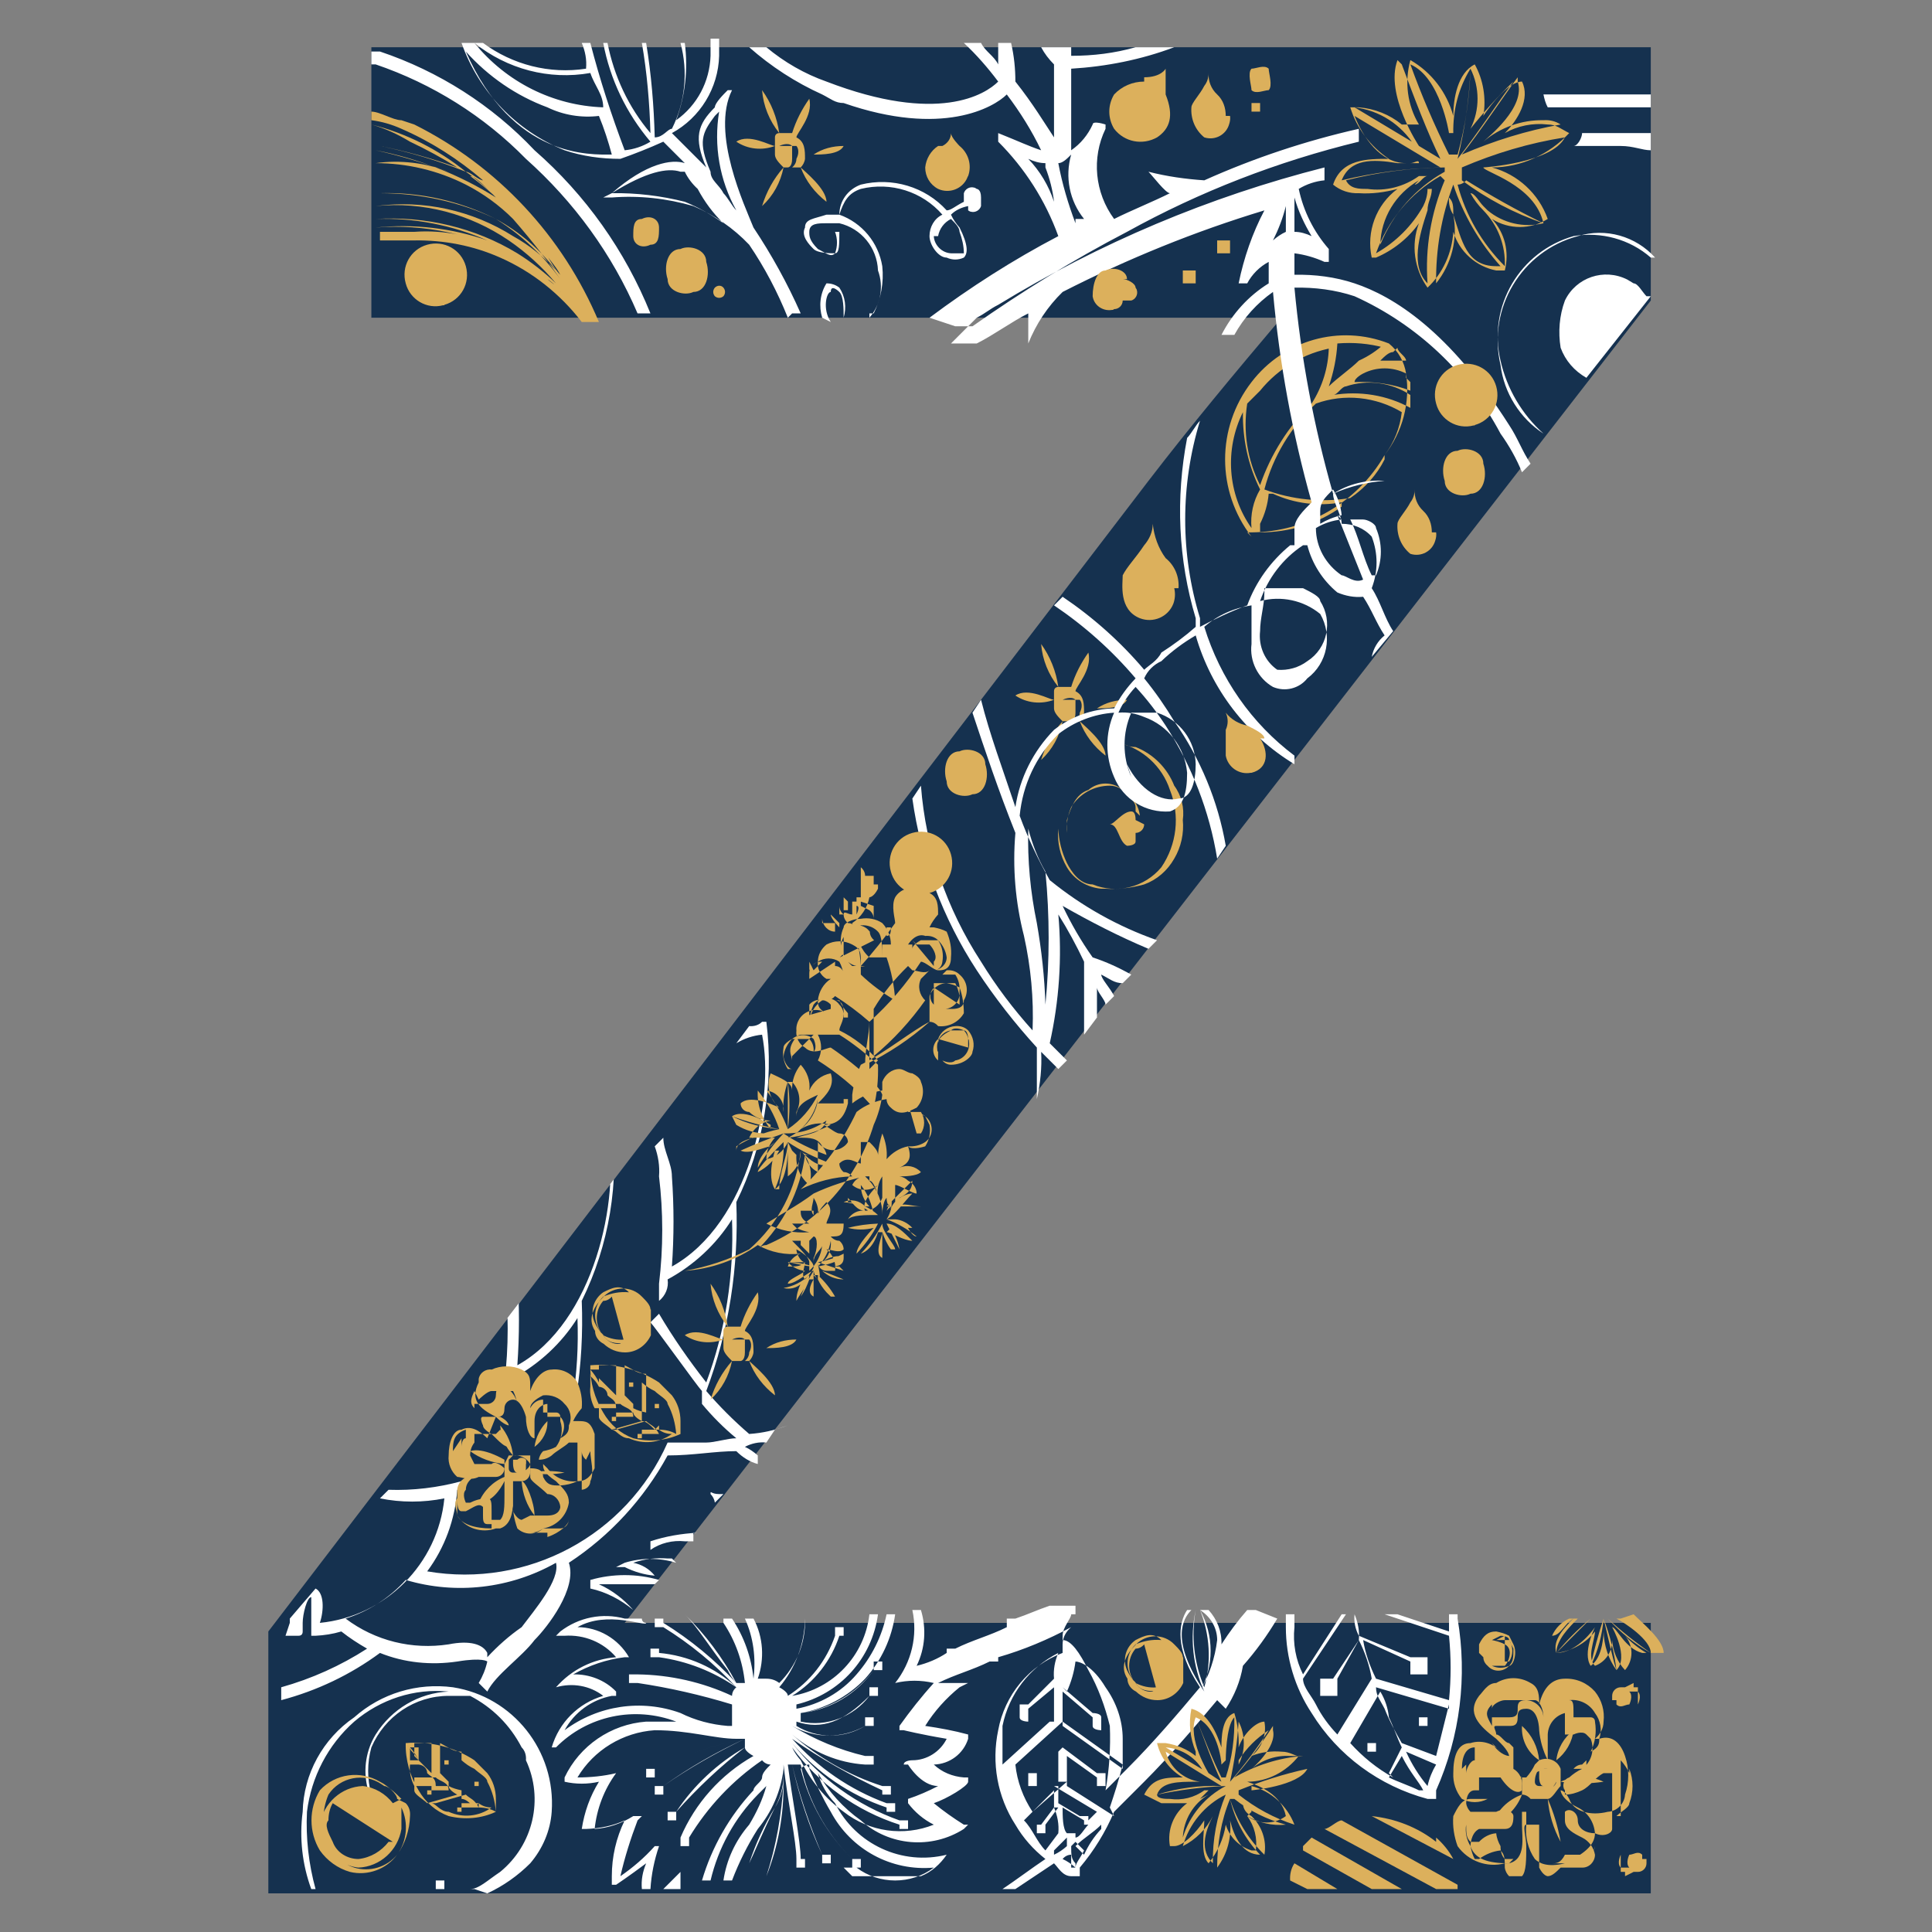 <?xml version="1.0" encoding="UTF-8"?>
<svg id="Layer_1" xmlns="http://www.w3.org/2000/svg" xmlns:xlink="http://www.w3.org/1999/xlink" version="1.1" viewBox="0 0 45 45">
  <rect x="0" y="0" width="45" height="45" fill="#808080" stroke="none"/>
  <!-- Generator: Adobe Illustrator 29.8.1, SVG Export Plug-In . SVG Version: 2.1.1 Build 2)  -->
  <defs>
    <style>
      .st0 {
        fill: none;
      }

      .st1 {
        fill: #fff;
      }

      .st1, .st2 {
        fill-rule: evenodd;
      }

      .st2 {
        fill: #15314f;
      }

      .st3 {
        fill: #dcb05c;
      }

      .st4 {
        clip-path: url(#clippath);
      }
    </style>
    <clipPath id="clippath">
      <polygon class="st0" points="11.05 31.7 14.35 27.4 14.35 29.1 14.75 31.6 13.15 32.5 12.95 32.4 11.45 32.3 11.15 32.5 11.05 31.7"/>
    </clipPath>
  </defs>
  <g id="Group_769">
    <path id="Path_848" class="st2" d="M29.95,7.4H8.65V1.1h29.8v5.9l-22.5,29-1.4,1.8h23.9v6.3H6.25v-6.1L26.75,11.2c1-1.3,2-2.5,3.1-3.8"/>
    <path id="Path_849" class="st3" d="M36.65,40.3"/>
    <path id="Path_850" class="st3" d="M36.95,41h0l-.1.1c-.08,0-.15.04-.2.1h.3M35.25,40.7h0l-.1-.1c-.1,0-.2-.2-.3-.2h0c0-.1-.1-.2,0-.2h.3c.1,0,.2,0,.2-.2,0-.1,0-.2.2-.2.3,0,.3.5.3.5h0c.02.24.09.48.2.7h0v-.6h0c.01-.24.17-.44.4-.5v.5h.2s.2-.1.3,0l.1.1c.1.25.02.54-.2.7h0c-.11.05-.21.12-.3.2h0c-.1.03-.16.14-.13.24,0,.02.02.04.03.06v.1c.14,0,.27-.04.4-.1.2-.1.3-.3.5-.4h.2v1.3c0,.1-.2.2-.4.1h0c-.2,0-.4-.1-.4-.3s-.2-.3-.3-.2h0v.2c0,.2.2.3.4.4.16.08.27.23.3.4h0c0,.16-.13.3-.29.3,0,0,0,0-.01,0h-.5c-.1.1-.2.2-.3.2,0,0-.1,0-.2-.2h0v-1h-.3c-.1,0,0,.3,0,.5,0,.3,0,.6-.1.7h-.3c-.05-.05-.09-.12-.1-.2h0c0-.2,0-.3-.1-.4-.18.02-.35.09-.5.2h-.1c-.05-.09-.08-.2-.1-.3,0,0,0-.3.2-.4h.6c.2,0,.2-.2.2-.3s-.2-.2-.4-.1h-.6c-.05-.05-.09-.12-.1-.2h0s0-.3.2-.3h.1v-.3h.5c.2.3.4.4.5.3v-.1c.02-.16-.06-.32-.2-.4v-.5ZM34.75,39.8h0c0-.1.2-.2.3-.2h.7c.1,0,.2.2.2.4h0c-.01-.22-.18-.39-.4-.4-.2,0-.2.1-.2.2s0,.2-.2.2h-.4v.2c-.1-.2-.2-.3,0-.5v.1ZM36.55,39.6h0c.24-.03.48.09.6.3.13.17.17.4.1.6,0,.1,0,.2-.2.3.11-.22.14-.46.1-.7,0-.06-.04-.1-.1-.1h-.4v-.1c0-.2,0-.3-.1-.3,0,0-.2,0-.3.3.04-.14.16-.26.3-.3h0ZM37.95,41.2h0c.1.26.1.54,0,.8,0,.1-.2.2-.3.3h.1v-1.3c.08.09.15.19.2.3v-.1ZM36.65,43.4h-.5c.1,0,.2,0,.3-.2h.5c.11,0,.19-.09.2-.2,0,.2-.3.3-.6.5l.1-.1ZM35.15,43.4h0c-.5,0-.8-.1-.9-.4-.09-.15-.13-.33-.1-.5,0,.2,0,.3.1.4h.2c.1-.11.25-.19.4-.2.01.11.05.21.1.3h0q0,.2.1.3h.2l-.1.1ZM34.05,41.2h0c0-.3.1-.5.3-.5h0v.3h0c-.1,0-.2.2-.2.3v-.2l-.1.1ZM34.95,40.8c-.17-.2-.45-.28-.7-.2-.3,0-.4.3-.4.7-.01.22.06.43.2.6.19.1.41.1.6,0h-.4c-.2,0-.3.2-.4.4-.02.24.02.48.1.7.25.35.69.51,1.1.4h.1c.4-.1.3-.6.3-.9v-.3h.1v.3c-.03.28.04.57.2.8.1.1.3.2.7.1h0c.4-.2.7-.4.7-.7-.02-.26-.17-.49-.4-.6-.4-.2-.4-.4-.4-.4,0,0,.1,0,.2.2.1.3.5.4.9.3.21-.01.39-.19.4-.4.1-.29.1-.61,0-.9-.1-.3-.3-.5-.6-.4h-.1c.12-.1.2-.24.2-.4.03-.25-.04-.5-.2-.7-.18-.2-.43-.31-.7-.3-.3,0-.5.2-.6.6h0c0-.2,0-.4-.2-.5-.25-.15-.55-.15-.8,0-.2,0-.3.2-.4.3-.3.4,0,.7.4,1l.1.1c.2.2.2.3.2.3,0,0-.2,0-.4-.3l.2.2Z"/>
    <path id="Path_851" class="st3" d="M36.65,40.3c-.22.17-.37.42-.4.7.22-.17.37-.42.4-.7"/>
    <path id="Path_852" class="st3" d="M35.75,41.3h0l.2-.1c.11-.01.22.02.3.1v.2s0,.1-.2.2c0,0,.1,0,.2-.2v-.2c0-.1-.2-.1-.3-.1h-.1v.2s0,.2.1.2h-.1c-.06,0-.1-.04-.1-.1h0c0-.11.03-.21.1-.3M35.95,41.6h0v-.1h0v.1ZM35.45,41.4c-.31-.16-.65-.26-1-.3.2.3.9.3,1,.3v.4c-.33.12-.58.37-.7.7.32-.12.58-.38.7-.7.08,0,.15.04.2.1h.4c.03.35.13.69.3,1-.06-.34-.16-.68-.3-1,.1,0,.2-.2.3-.3v-.1c.33.05.67.05,1,0-.32-.15-.68-.15-1,0v-.3c-.07-.19-.28-.28-.47-.21-.01,0-.02,0-.03.01h0c-.03-.31-.17-.59-.4-.8-.02.32.13.62.4.8l-.1.1c-.05.11-.12.21-.2.3h-.1Z"/>
    <path id="Path_853" class="st3" d="M35.95,41.4v.1h.1s0-.2-.1-.2"/>
    <path id="Path_854" class="st3" d="M18.35,3.7h0v-.1h0v.1h-.1M18.55,3.4h0s.1.1,0,.3c0,.08-.04.15-.1.2h-.1s.1,0,.1-.2v-.3h-.3s-.1.1,0,.3h0v-.3s.2-.1.3,0h.1ZM18.45,3.1h-.3c-.05-.36-.19-.71-.4-1,.03.37.17.71.4,1-.06,0-.1.04-.1.1v.2c-.1,0-.6-.3-.9-.1.27.18.6.21.9.1v.2c0,.1.1.2.2.3h0c-.23.26-.4.57-.5.9.26-.24.43-.55.5-.9h.4c.12.32.33.59.6.8,0-.3-.5-.7-.6-.8.05-.05.09-.12.1-.2,0-.2,0-.4-.2-.5h0c0-.1.4-.5.3-.9-.17.24-.31.51-.4.8h0Z"/>
    <path id="Path_855" class="st3" d="M18.45,3.5h-.1v.1c.06-.05.06-.14,0-.2,0,0,0,0,0,0"/>
    <path id="Path_856" class="st3" d="M19.65,3.4c-.25,0-.49.06-.7.2.2,0,.6,0,.7-.2"/>
    <path id="Path_857" class="st3" d="M19.65,3.4"/>
    <path id="Path_858" class="st3" d="M26.55,19c-.03-.25-.18-.47-.4-.6-.23-.2-.57-.2-.8,0-.3.1-.4.4-.5.7v.3c-.02-.21.02-.41.1-.6.19-.31.53-.5.9-.5.16,0,.3.08.4.2.1.1.2.2.2.3v.1"/>
    <path id="Path_859" class="st3" d="M26.45,19.1q0-.2-.1-.2c-.2,0-.4.3-.5.3.2,0,.2.4.4.5,0,0,.2,0,.2-.1v-.2c.11,0,.2-.09.2-.2"/>
    <path id="Path_860" class="st3" d="M26.55,19h0"/>
    <path id="Path_861" class="st3" d="M25.75,20.7c.3.02.61-.02.9-.1.3-.11.54-.32.7-.6.16-.27.23-.59.2-.9.04-.28-.03-.57-.2-.8-.16-.41-.49-.74-.9-.9-.2,0-.3-.1-.4-.1.56.13,1.02.55,1.2,1.1.24.6.16,1.27-.2,1.8-.39.47-1.04.63-1.6.4-.3,0-.5-.3-.6-.5-.12-.25-.19-.52-.2-.8-.03.31.04.63.2.9.17.29.47.47.8.5"/>
    <path id="Path_862" class="st3" d="M25.75,19.1"/>
    <path id="Path_863" class="st3" d="M24.85,16.6h0v-.1h0v.1h-.1M25.15,16.3h0s.1.1,0,.3c0,.08-.04.15-.1.2h-.1s.1,0,.1-.2v-.3h-.3s-.1.1,0,.3h0v-.3s.2-.1.3,0h.1ZM24.95,16h-.3c-.05-.36-.19-.71-.4-1,.03.37.17.71.4,1-.06,0-.1.04-.1.1h0v.2c-.1,0-.6-.3-.9-.1.27.18.6.21.9.1v.2c0,.1.1.2.2.3h0c-.23.26-.4.57-.5.9.26-.24.43-.55.5-.9h.4c.12.32.33.59.6.8,0-.3-.5-.7-.6-.8.05-.05.09-.12.1-.2,0-.2,0-.4-.2-.5h0c0-.1.4-.5.3-.9-.17.24-.31.51-.4.8h0Z"/>
    <path id="Path_864" class="st3" d="M24.95,16.4h-.1v.1c.06-.05.06-.14,0-.2,0,0,0,0,0,0"/>
    <path id="Path_865" class="st3" d="M26.25,16.3c-.25,0-.49.06-.7.2.2,0,.6,0,.7-.2"/>
    <path id="Path_866" class="st3" d="M26.25,16.3"/>
    <path id="Path_867" class="st3" d="M17.35,31.3h-.1v.1c.06-.05.06-.14,0-.2,0,0,0,0,0,0"/>
    <path id="Path_868" class="st3" d="M18.55,31.2c-.25,0-.49.06-.7.2.2,0,.6,0,.7-.2"/>
    <path id="Path_869" class="st3" d="M18.55,31.2"/>
    <path id="Path_870" class="st3" d="M12.75,33.1"/>
    <path id="Path_871" class="st3" d="M12.75,33.1c-.16.16-.27.37-.3.6.19-.14.31-.36.3-.6"/>
    <path id="Path_872" class="st3" d="M11.95,33.9h.4v.2s0,.1-.2.2c.06,0,.1-.04.1-.1v-.2c-.05-.06-.14-.06-.2,0,0,0,0,0,0,0h-.1v.1s0,.2.1.2h-.1c-.06,0-.1-.04-.1-.1v-.2l.1-.1ZM11.75,34s-.5-.3-.8-.2c.23.17.51.27.8.3v.3c-.27.11-.49.33-.6.6.3,0,.5-.3.6-.5h.4c.02.29.12.57.3.8,0-.3-.2-.8-.3-.8.11,0,.19-.09.2-.2h0c.26.05.54.05.8,0-.26-.05-.54-.05-.8,0v-.2c-.08-.14-.24-.22-.4-.2h0c-.03-.26-.13-.5-.3-.7.02.26.12.51.3.7h-.1l-.1.2v-.1Z"/>
    <path id="Path_873" class="st3" d="M12.15,34v.1h.1v-.1"/>
    <path id="Path_874" class="st3" d="M11.15,42h0v-.4h-.1v-.1h.1v.1h0v.5c.14,0,.28.03.4.1h0c-.02-.24-.08-.48-.2-.7,0-.1-.2-.2-.3-.3-.11-.05-.21-.12-.3-.2v.9c.1,0,.2.1.3.2M10.05,42h0c.1,0,.2.2.4.2.33.15.71.11,1-.1-.11,0-.21-.03-.3-.1h-.4v.2h-.1v-.1h.5c-.1-.2-.2-.2-.3-.3l-.7.2h-.1ZM10.45,41.6h0v-.5h-.1v-.1h.1v.1h0v.5c.09.05.2.08.3.1v-.9c-.2,0-.3-.1-.5-.2v.7l.2.2v.1ZM10.15,41.4h-.5v.3c0,.1.2.2.3.3l.7-.2s-.2-.1-.2-.2h-.4v.2h-.1v-.1h.5c0-.2-.2-.2-.3-.3ZM9.75,41h0l.2.2v-.3h0v.3l.1.1v-.7h-.4v.3l.1.1ZM9.55,41.1h0c-.02.17.02.35.1.5h.5c0-.2-.1-.2-.2-.3h0c0-.11-.09-.19-.2-.2h-.2ZM9.55,40.7h0v.3h.2c-.1-.2-.2-.2-.2-.3ZM9.75,41h0v-.3h-.2c.08.09.15.19.2.3ZM11.55,42v.2h0c-.34.16-.73.19-1.1.1-.3-.11-.54-.32-.7-.6-.2-.33-.31-.71-.3-1.1h0c.56-.05,1.13.09,1.6.4l.3.3c.13.17.2.38.2.6h0v.1Z"/>
    <path id="Path_875" class="st3" d="M15.35,33.2h0v-.4h-.1v-.1h.1v.1h0v.5c.14,0,.28.03.4.1h0c-.02-.24-.08-.48-.2-.7,0-.1-.2-.2-.3-.3-.11-.05-.21-.12-.3-.2v.9c.1,0,.2.1.3.2M14.25,33.3h0c.1,0,.2.2.4.2.33.15.71.11,1-.1-.11,0-.21-.03-.3-.1h-.4v.2h-.1v-.1h.5c-.1-.2-.2-.2-.3-.3l-.7.2h-.1ZM14.75,32.8h0v-.5h-.1v-.1h.1v.1h0v.5c.09.05.2.08.3.1v-.9c-.2,0-.3-.1-.5-.2v.7l.2.2v.1ZM14.45,32.7h-.5v.3c0,.1.2.2.3.3l.7-.2s-.2-.1-.2-.2h-.4v.2h-.1v-.1h.5c0-.2-.2-.2-.3-.3h0ZM14.05,32.2h0l.2.2v-.3h0v.3l.1.1v-.7h-.4v.3l.1.1ZM13.75,32.3h0c-.02.17.02.35.1.5h.5c0-.2-.1-.2-.2-.3h0c0-.11-.09-.19-.2-.2h-.2ZM13.75,32h0v.3h.2c-.1-.2-.2-.2-.2-.3h0ZM13.95,32.2h0v-.3h-.2c.08.09.15.19.2.3h0ZM15.85,33.2v.2h0c-.34.16-.73.19-1.1.1-.3-.11-.54-.32-.7-.6-.2-.33-.31-.71-.3-1.1h0c.56-.05,1.13.09,1.6.4l.3.3c.13.17.2.38.2.6h0v.1Z"/>
    <path id="Path_876" class="st3" d="M29.35,11.4h0c-.28-.56-.41-1.18-.4-1.8-.43.87-.36,1.91.2,2.7-.03-.31.04-.63.2-.9M31.25,11.7h0c-.54.1-1.1.03-1.6-.2h-.1c-.02.24-.09.48-.2.7v.2c.68,0,1.35-.2,1.9-.6v-.1ZM32.25,10.6h0c.22-.29.36-.64.4-1-.6-.36-1.34-.44-2-.2-.58.54-1,1.23-1.2,2,.64.24,1.33.31,2,.2.34-.23.62-.54.8-.9v-.1ZM32.85,9.2h0c-.44-.29-1-.37-1.5-.2-.1,0-.2.2-.3.2.62-.1,1.25,0,1.8.3v-.3ZM32.75,8.8h0v-.1c-.31-.16-.69-.16-1,0,0,0-.2.1-.2.2.44-.02.89.04,1.3.2v-.2l-.1-.1ZM32.45,8.2h0c-.1,0-.2.1-.3.2h.6c0-.1-.2-.2-.2-.3l-.1.1ZM32.25,8.1h0c-.36-.1-.73-.13-1.1-.1-.02.34-.09.68-.2,1,.2-.2.5-.4.7-.6h0c.22-.1.42-.23.6-.4h0v.1ZM31.05,8.1h0c-.67.12-1.27.47-1.7,1l-.3.3c-.1.65,0,1.31.3,1.9.25-.72.66-1.37,1.2-1.9h0c.25-.39.39-.84.4-1.3h.1ZM29.15,12.5h0c-.82-1.06-.82-2.54,0-3.6.75-.98,2.05-1.35,3.2-.9.22.18.36.43.4.7.1.68-.08,1.36-.5,1.9-.64,1.11-1.82,1.79-3.1,1.8h-.1l.1.1Z"/>
    <path id="Path_877" class="st1" d="M30.15,5.4h0c.14,0,.27.04.4.1-.17-.28-.31-.58-.4-.9v.8M29.95,4.8h0c-.07.28-.17.54-.3.8.09-.08.19-.15.3-.2v-.6ZM24.55,43.2h0c.11-.05.21-.12.3-.2v-.2l-.3.3h0v.1ZM24.95,43.5h0v-.3c-.08,0-.15.04-.2.1.11.05.21.12.3.2h-.1ZM25.05,43.5h0c0-.1.1-.2.2-.4l-.2-.2-.1.1c0,.2,0,.3.1.4v.1ZM25.65,42.5h0c-.2.2-.4.3-.6.5l.2.2c.1-.22.23-.42.4-.6v-.1ZM24.65,41.6h0v.4l.5.3h.2v.1l.2-.2-1-.6h.1ZM25.85,42.1h0c.1-.3.2-.6.3-1l-1.4-1v.6l.8.6h.2v.3h-.2v-.2l-.7-.5v.7l1.1.7h0l-.1-.2ZM24.75,39.3h0l.7.6h0s.2,0,.2.1v.3s-.2,0-.2-.1v-.2l-.7-.6v.8l1.4,1v-.7c0-.43-.15-.85-.4-1.2-.3-.5-.6-.6-.7-.6h0c-.03.24-.1.48-.2.7l-.1-.1ZM24.55,40.1h0v-.8l-.6.5v.3s-.2,0-.2-.1v-.3h.2l.6-.6c-.02-.21.02-.41.1-.6-.67.34-1.15.96-1.3,1.7v.9l1.1-1h.1ZM24.65,41.5h0v-.7l-.5.5v.3h-.2v-.3h.2l.6-.6v-.6l-1.1,1c.04.39.18.77.4,1.1l.8-.7h-.2ZM24.65,42.1h0l-.3.4v.2h-.2v-.2h.1l.3-.4v-.4l-.7.7h0c.2.2.3.5.5.7l.3-.4c.02-.21-.02-.41-.1-.6h.1ZM24.85,42.8h0v.1h0v-.1ZM25.05,42.8h0c.1,0,.2-.2.3-.3h-.1v-.1l-.5-.3c0,.2,0,.5.1.6h.2v.1ZM32.35,41.3h0l.3-.6c-.1-.2-.2-.5-.3-.7l-.3.6v.2h-.2v-.2h.2l.3-.6c-.02-.21-.09-.42-.2-.6l-.7,1.2c.29.32.62.59,1,.8l-.1-.1ZM33.15,41.7h0c-.1-.2-.3-.4-.5-.8l-.3.5c.2.1.5.2.7.3h.1ZM33.25,41.6h0c.04-.18.11-.35.2-.5l-.7-.3c.13.29.3.56.5.8ZM33.75,39.8h0l-1.7-.5c0,.2.1.3.2.5l.8.2h.2v.2h-.2v-.2l-.8-.2c.11.28.25.54.4.8l.8.3.3-1.2v.1ZM12.95,36.4h0c-1.06.6-2.33.75-3.5.4-.38.42-.86.73-1.4.9.69.52,1.55.73,2.4.6.5-.1.8,0,.9.2v.1c.24-.26.51-.5.8-.7h0c.3-.4.9-1.1.8-1.5h0ZM26.25,17.8h0c.3.6.8.9,1.2.8.3,0,.4-.4.4-.8-.01-.55-.37-1.03-.9-1.2h-.6c-.21.48-.21,1.02,0,1.5l-.1-.3ZM24.35,23.4h0c.1-1.03.1-2.07,0-3.1h0c-.18-.31-.31-.65-.4-1-.02.74.05,1.48.2,2.2.11.63.18,1.26.2,1.9ZM31.25,12h0c-.02-.21-.09-.42-.2-.6-.2.2-.3.3-.3.5v.3c.15-.09.32-.16.5-.2h0ZM31.25,12.1h0c-.21.02-.42.09-.6.2,0,.44.23.85.6,1.1.1,0,.3.2.5.1l-.6-1.5.1.1ZM32.05,13.4h0c.15-.35.15-.75,0-1.1,0-.1-.2-.2-.3-.2h-.3c.2.4.3.9.5,1.3h.1ZM29.45,13.8h0c0,.3-.1.6-.1.9-.04.35.11.7.4.9.25.02.5-.05.7-.2.47-.3.6-.93.3-1.4,0-.1-.2-.2-.4-.3h-.9v.1ZM25.05,5.1h.2c-.34-.42-.45-.98-.3-1.5-.1.1-.2.2-.3.2.09.48.23.95.4,1.4v-.1ZM24.35,3.8h0c-.14,0-.27-.04-.4-.1.27.28.48.63.6,1-.03-.27-.1-.54-.2-.8v-.1ZM21.75,5.5h0c.01.21.19.39.4.4h.3c0-.17-.04-.34-.1-.5,0-.1-.1-.2-.2-.3-.16.08-.27.23-.3.4h-.1ZM19.55,5.4h0v-.2h-.3c-.2,0-.4,0-.4.2,0,.1,0,.2.2.4.2.1.3.2.4.1.06-.16.06-.34,0-.5h.1ZM16.65,2.7h0c-.3.4-.4.6-.1,1.3,0,.2.2.3.3.5.1.1.2.3.3.4-.39-.7-.53-1.51-.4-2.3l-.1.1ZM16.05,4h-.2c-.3-.1-.8,0-1.6.5.57-.01,1.15.06,1.7.2.32.13.62.3.9.5-.24-.23-.44-.5-.6-.8-.12-.11-.23-.25-.3-.4h.1ZM14.25,3.6h0c-.08-.3-.18-.61-.3-.9-.41.05-.83-.02-1.2-.2-.73-.27-1.38-.72-1.9-1.3,1.1,2.5,2.9,2.4,3.4,2.4h0ZM10.45,44h-.3v-.2h.2v.2h.1ZM11.05,44h-.1c.2,0,.4-.2.7-.4.77-.63,1.02-1.7.6-2.6.01-.11-.02-.22-.1-.3h0c-.27-.52-.68-.93-1.2-1.2h-.5c-.79,0-1.49.48-1.8,1.2-.1.36-.1.74,0,1.1,0,.3.3.6.6.8-.34-.24-.59-.6-.7-1-.09-.41-.02-.84.2-1.2.37-.59,1-.97,1.7-1h0c-.8-.08-1.59.18-2.2.7-.61.54-1,1.29-1.1,2.1-.03.61.04,1.22.2,1.8h-.1c-.21-.57-.28-1.19-.2-1.8.02-.88.47-1.7,1.2-2.2.63-.56,1.47-.81,2.3-.7,1.4.22,2.4,1.48,2.3,2.9-.03.44-.21.86-.5,1.2-.29.29-.63.53-1,.7l-.3-.1ZM15.75,44h-.3l.2-.2.2-.2v.4h-.1ZM15.25,36.9h-1.3c.31.14.58.35.8.6h0c-.29-.24-.63-.42-1-.5v-.2c.52-.15,1.08-.15,1.6,0l-.1.1ZM15.65,36.3h-.1c-.27-.02-.54.01-.8.1.2.04.37.14.5.3h0c-.24-.02-.48-.09-.7-.2h-.2l.2-.1c.39-.12.81-.12,1.2,0l-.1-.1ZM16.15,35.7v.2h-.2c-.28-.03-.57.04-.8.2v-.2c.36-.12.73-.18,1.1-.2h-.1ZM16.85,34.8l-.2.2c-.01-.08-.05-.15-.1-.2h0c0-.1,0,0,.2,0h.1ZM18.05,33.3l-.2.3c-.17-.02-.35.02-.5.1.11.05.21.12.3.2v.2c-.19-.05-.36-.16-.5-.3-.5,0-1,.1-1.6.1-.55,1.01-1.34,1.87-2.3,2.5.2.6-.5,1.5-.8,1.8h0c-.3.4-.9.8-1.1,1.2h0l-.2-.2h0c.09-.15.16-.32.2-.5,0,0-.1-.1-.7,0-.61.09-1.23.03-1.8-.2-.69.51-1.47.88-2.3,1.1v-.3c.71-.2,1.38-.5,2-.9-.21-.12-.41-.25-.6-.4-.2.06-.4.09-.6.1h-.1v-.9c-.1,0-.2.4-.2.6h0v.2q0,.1-.1.1h-.3l.1-.3h0v-.1l.6-.7c.2.1.2.5.1.8,1.53-.15,2.75-1.37,2.9-2.9-.49.1-1.01.1-1.5,0l.2-.2c.57.02,1.15-.05,1.7-.2v.2h-.1c-.05.69-.29,1.35-.7,1.9,2.33.4,4.64-.83,5.6-3h.9c.2,0,.5-.1.7-.1-.29-.24-.56-.51-.8-.8v.2h0v-.3h0v-.2c-.1-.1-1.1-1.5-1.2-1.6l.2-.2c.33.56.7,1.09,1.1,1.6.45-1.21.65-2.51.6-3.8-.37.59-.89,1.07-1.5,1.4.03.19-.05.38-.2.5v-.4c.1-.83.1-1.67,0-2.5.02-.24-.02-.48-.1-.7l.2-.2c0,.3.2.6.2.9.05.7.05,1.4,0,2.1,1.8-1,2.4-3.9,2.1-5.4-.21.02-.42.09-.6.2l.3-.4c.11.01.22-.02.3-.1h.1c.18,1.44-.06,2.9-.7,4.2.06,1.5-.17,3-.7,4.4.31.36.64.69,1,1,.31-.02.61-.09.9-.2l-.3.1ZM38.45,6.9l-1.5,1.9c-.28-.16-.49-.4-.6-.7-.06-.37-.03-.75.1-1.1.26-.54.91-.76,1.45-.49.05.03.1.06.15.09.1,0,.2.2.3.3h.1ZM38.45,6h0c-.49-.43-1.16-.61-1.8-.5-1.25.36-2,1.63-1.7,2.9.15.66.5,1.25,1,1.7h0c-.55-.36-.92-.95-1-1.6-.31-1.32.49-2.65,1.8-3,.65-.2,1.35,0,1.8.5h-.1ZM36.85,3.1h1.6v.4c-.2,0-.4-.1-.7-.1h-1.1c.1,0,.2-.2.2-.3ZM22.75,7.4c.2-.1.3-.2.5-.3h0c2.36-1.44,4.92-2.52,7.6-3.2v.3c-.21.02-.42.09-.6.2.11.52.35,1,.7,1.4h0v.3h-.1c-.22-.1-.46-.17-.7-.2v.5c.47-.01.95.05,1.4.2.9.3,2.2,1.1,3.6,3.3.2.3.3.6.5.9l-.2.2c-.13-.32-.3-.62-.5-.9-.75-1.41-1.94-2.54-3.4-3.2-.45-.15-.93-.21-1.4-.2.15,1.62.45,3.23.9,4.8.36-.23.78-.33,1.2-.3.92-.05,1.84.08,2.7.4h0c-.86-.32-1.78-.45-2.7-.4-.41.03-.82.13-1.2.3,0,.2.2.5.2.7.27,0,.52.1.7.3.15.39.15.81,0,1.2.2.3.3.7.5,1l-.5.6c.04-.2.14-.37.3-.5-.2-.3-.3-.6-.5-.9-.21.02-.41-.02-.6-.1-.34-.28-.59-.67-.7-1.1h-.1c-.47.31-.82.77-1,1.3.49-.13,1.01-.02,1.4.3.29.5.17,1.15-.3,1.5-.19.24-.52.32-.8.2-.35-.2-.55-.6-.5-1v-.9c-.41.06-.79.23-1.1.5.37,1.2,1.1,2.25,2.1,3v.2c-1.12-.68-1.94-1.75-2.3-3-.29.17-.56.37-.8.6-.18.08-.32.22-.4.4.26.32.49.65.7,1,.61.87,1.02,1.86,1.2,2.9l-.2.3c-.18-1.11-.59-2.16-1.2-3.1-.21-.32-.44-.62-.7-.9-.17.18-.3.38-.4.6.21-.02.41.02.6.1.56.2.95.71,1,1.3,0,.5-.1.8-.4.9-.56.04-1.09-.28-1.3-.8-.21-.48-.21-1.02,0-1.5-.47.03-.93.21-1.3.5-.52.51-.83,1.18-.9,1.9.19.52.43,1.02.7,1.5.75.61,1.59,1.08,2.5,1.4l-.2.2c-.69-.29-1.35-.63-2-1,.2.42.43.82.7,1.2.31.1.61.24.9.4l-.2.2c-.2,0-.3-.1-.5-.2,0,.1.2.3.3.5l-.2.2c0-.1-.2-.3-.2-.4v.7l-.3.4v-1.7h0c-.18-.38-.38-.75-.6-1.1.09,1,.02,2.02-.2,3l.4.4-.2.2-.4-.4c.02.37-.02.74-.1,1.1v-1.2c-.51-.56-.98-1.16-1.4-1.8-.79-1.21-1.3-2.57-1.5-4l.2-.3c.11,1.46.6,2.87,1.4,4.1.35.57.75,1.1,1.2,1.6.03-.74-.04-1.48-.2-2.2-.2-.78-.27-1.59-.2-2.4-.4-1-.7-1.9-1-2.8l.2-.3c.2.8.5,1.6.8,2.5.1-.68.42-1.31.9-1.8.4-.31.89-.49,1.4-.5.13-.26.3-.49.5-.7-.55-.65-1.19-1.22-1.9-1.7l.2-.2c.71.48,1.35,1.05,1.9,1.7.1-.1.3-.2.4-.4.28-.18.55-.38.8-.6v-.2c-.41-1.36-.47-2.8-.2-4.2.1-.1.2-.3.3-.4-.46,1.5-.46,3.1,0,4.6v.2c.36-.19.72-.36,1.1-.5.2-.55.55-1.03,1-1.4h.1v-.4c0-.2.2-.4.4-.6-.45-1.6-.75-3.24-.9-4.9-.37.26-.68.6-.9,1h-.3c.25-.49.63-.91,1.1-1.2h0v-.5c-.21.11-.39.29-.5.5h-.2c.12-.59.32-1.17.6-1.7h0c-1.62.49-3.19,1.13-4.7,1.9-.35.34-.62.75-.8,1.2h0v-.7c-.4.2-.8.5-1.2.7h-.6l.6-.6ZM35.85,2.2h2.6v.3h-2.4c-.05-.09-.08-.2-.1-.3h-.1ZM21.65,7.4c.95-.71,1.95-1.35,3-1.9h0c-.3-.83-.78-1.58-1.4-2.2v-.2c.5.2.7.3,1,.4-.22-.46-.49-.89-.8-1.3-.3.3-1.5,1-3.8.2-.2,0-.3-.1-.5-.2-.62-.28-1.19-.65-1.7-1.1h.4c.42.35.89.62,1.4.8,2.6,1,3.7.3,4,0-.24-.32-.51-.63-.8-.9h.4c.1.2.3.3.4.5v-.5h.3c.07.3.1.6.1.9.4.5.7,1,.9,1.3v-1.7c-.12-.12-.22-.25-.3-.4h.7v.2c.51,0,1.01-.06,1.5-.2h.9c-.77.29-1.58.45-2.4.5v1.9c.22-.15.39-.36.5-.6h0c0-.1.3,0,.3,0v.1h0c-.33.68-.25,1.49.2,2.1.4-.2.9-.4,1.3-.6-.1,0-.4-.4-.5-.5.43.11.86.17,1.3.2,1.16-.52,2.36-.92,3.6-1.2v.3c-1.89.46-3.7,1.16-5.4,2.1h0c-1.25.65-2.45,1.39-3.6,2.2h-.4l-.6-.2ZM20.25,7.4c.26-.3.34-.72.2-1.1-.02-.53-.39-.98-.9-1.1v.2c0,.3,0,.5-.1.5s-.4,0-.5-.1-.3-.3-.2-.5c0-.2.2-.2.5-.3h.3c0-.32.2-.59.5-.7.73-.18,1.5.05,2,.6.1,0,.2-.1.4-.2v-.2c.03-.1.14-.16.24-.13.02,0,.04.02.06.03,0,0,.1,0,.1.2v.2c-.03.1-.14.16-.24.13-.02,0-.04-.02-.06-.03h0v-.1c-.15.03-.29.09-.4.2.05.11.12.21.2.3.2.4.2.6.1.7-.13.06-.27.06-.4,0-.2,0-.4-.3-.4-.5,0-.21.11-.41.3-.5-.47-.54-1.2-.77-1.9-.6-.3.1-.4.3-.5.6.53.19.91.65,1,1.2.04.38-.03.76-.2,1.1h-.1v.1ZM19.15,7.4c-.08-.27-.05-.56.1-.8.11,0,.21.03.3.1.14.21.17.46.1.7h0c0-.2,0-.5-.1-.6,0,0-.2-.2-.2,0-.1,0-.2.4,0,.7h0l-.2-.1ZM18.35,7.4c-.24-.6-.54-1.17-.9-1.7-.37-.39-.81-.69-1.3-.9-.62-.18-1.26-.25-1.9-.2h-.2l.2-.1c.8-.7,1.4-.8,1.7-.7l-.5-.5c-.33.15-.66.28-1,.4h0c-.44,0-.88-.06-1.3-.2-1.12-.45-2-1.36-2.4-2.5h.3c.74.91,1.83,1.46,3,1.5,0-.3-.2-.5-.3-.8-.96.17-1.94-.09-2.7-.7h.2c.69.51,1.55.73,2.4.6.02-.21-.02-.41-.1-.6h.2c.22.85.49,1.68.8,2.5.21-.02.42-.09.6-.2-.56-.66-.94-1.45-1.1-2.3h.1c.15.77.49,1.5,1,2.1-.02-.7-.08-1.41-.2-2.1h.1c.12.73.18,1.46.2,2.2.2,0,.3-.2.4-.2.31-.62.38-1.33.2-2h.1c.08.61.01,1.23-.2,1.8.49-.35.78-.9.8-1.5v-.4h.2v.4c-.02.75-.44,1.44-1.1,1.8l.8.8h0c-.3-.7-.2-1,.2-1.4,0-.1.2-.3.3-.4h.1c-.5,1,.3,2.7.5,3.2.42.63.79,1.3,1.1,2h-.2l-.1.1ZM8.65,1.2h.2c1.37.46,2.61,1.25,3.6,2.3,1.19,1.04,2.11,2.34,2.7,3.8h-.3c-.59-1.38-1.48-2.6-2.6-3.6-.98-1-2.18-1.75-3.5-2.2h-.1v-.3h0ZM29.75,37.7c-.23.39-.5.76-.8,1.1-.06.36-.2.7-.4,1l-.2-.2c-.5.6-1.1,1.3-1.7,1.9l-.7.7c-.2.47-.47.91-.8,1.3v.2h-.2c-.2,0-.3-.2-.4-.3l-.9.6h-.3c.3-.2.7-.5,1-.7-.28-.22-.52-.49-.7-.8-.42-.65-.56-1.44-.4-2.2.15-.82.72-1.51,1.5-1.8v-.2h0c0-.16.08-.3.2-.4-.54.29-1.11.53-1.7.7v.1h-.2c-.4.2-.8.3-1.2.5h.7l-.2.1c-.31.25-.59.56-.8.9.34.05.67.11,1,.2h0v.1c-.11.35-.43.59-.8.6.19.18.44.28.7.3h.1v.1c0,.1-.5.4-.8.5.22.18.46.35.7.5h.1l-.1.1c-.75.48-1.74.4-2.4-.2-.41-.29-.75-.67-1-1.1.07.26.21.5.4.7.48.96,1.56,1.46,2.6,1.2h0c-.15.22-.35.4-.6.5h-1.6l-.2-.2h.3c.53.4,1.27.4,1.8,0-.99.09-1.93-.42-2.4-1.3-.19-.32-.35-.66-.5-1v-.1c-.08,0-.15.04-.2.1.2.8.61,1.52,1.2,2.1h.2v.2h-.2v-.2c-.61-.6-1.03-1.36-1.2-2.2h-.2c.16.72.39,1.43.7,2.1h.2v.2h-.2v-.2c-.29-.68-.53-1.38-.7-2.1h-.1c.1.8.3,1.8.3,2.2h.1v.2h-.2v-.2h0c0-.4-.2-1.3-.3-2.2h0v.4c.01.75-.12,1.5-.4,2.2h0c.23-.71.36-1.45.4-2.2v-.2c.02.28-.05.56-.2.8-.3.6-.5,1.1-.6,1.3h0v.2h0v-.2h0c.15-.46.35-.89.6-1.3.15-.27.22-.59.2-.9h0c-.06.52-.27,1-.6,1.4-.24.38-.44.78-.6,1.2h-.2c.07-.48.28-.93.6-1.3.17-.28.31-.58.4-.9l-.2.2c-.54.55-.92,1.24-1.1,2h-.2c.23-.78.64-1.5,1.2-2.1,0-.1.2-.2.2-.3s.1-.2.2-.3c-.08,0-.15-.04-.2-.1-.69.47-1.27,1.09-1.7,1.8h0v.2h-.2v-.2h0c.34-.8.94-1.47,1.7-1.9,0,0-.2-.1-.2-.2-.64.37-1.19.88-1.6,1.5h0v.2h-.2v-.2h.2c.49-.55,1.02-1.05,1.6-1.5v-.2c-.67.31-1.3.67-1.9,1.1v.2h-.2v-.2h.2c.6-.42,1.24-.78,1.9-1.1h0c-.73.14-1.43.38-2.1.7v.2h-.2v-.2h.2c.67-.32,1.37-.56,2.1-.7h-.2c-.5,0-1.1-.2-1.9-.2-.74.05-1.42.46-1.8,1.1.3,0,.61-.03.9-.1h0c-.28.38-.45.83-.5,1.3.32-.02.63-.13.9-.3h.2l-.1.1c-.16.42-.3.86-.4,1.3.29-.2.56-.43.8-.7h.1c-.11.32-.18.66-.2,1h-.2c-.02-.21.02-.41.1-.6-.4.3-.7.5-.7.5h-.1v-.2c0-.45.1-.89.3-1.3-.28.13-.59.19-.9.2h-.1c.06-.39.19-.76.4-1.1-.26.06-.54.06-.8,0h0v-.1c.35-.74,1.08-1.24,1.9-1.3h.7c-.97-.37-2.07-.14-2.8.6h-.1c.17-.58.62-1.03,1.2-1.2-.31-.24-.72-.31-1.1-.2h0c.36-.41.86-.66,1.4-.7-.3-.35-.74-.53-1.2-.5h-.2l.1-.1c.43-.33.98-.44,1.5-.3h.4c0,.06.04.1.1.1h0c0,.1-.9-.3-1.6.1.49,0,.95.27,1.2.7h-.1c-.42.05-.83.19-1.2.4.37-.01.74.13,1,.4h0v.1h-.1c-.47.09-.87.38-1.1.8.78-.58,1.79-.73,2.7-.4.34.17.72.27,1.1.3h.1v-.5c-.72-.22-1.46-.39-2.2-.5h-.2v-.2h.2c.76.01,1.51.18,2.2.5,0-.08.04-.15.1-.2-.54-.37-1.15-.61-1.8-.7h-.2v-.2h.2v.1c.67.06,1.31.34,1.8.8h0c-.5-.54-1.07-1.01-1.7-1.4h-.2v-.2h.2v.1c.63.39,1.2.86,1.7,1.4h0c-.32-.59-.72-1.13-1.2-1.6h0c.3.3.6.8,1,1.3.05.11.12.21.2.3h.2c-.05-.5-.22-.98-.5-1.4v-.1h.2c.28.42.45.9.5,1.4.06-.48,0-.96-.2-1.4h.2c.23.43.26.94.1,1.4h.1c.05-.47.05-.93,0-1.4h0c.05.47.05.93,0,1.4h.1c.24-.43.37-.91.4-1.4h0c-.03.49-.16.97-.4,1.4.11,0,.21.03.3.1.4-.4.62-.94.6-1.5h0c-.01.59-.22,1.15-.6,1.6,0,0,.2.1.2.2.52-.33.9-.82,1.1-1.4h0v-.2h.2v.2h-.1c-.19.58-.58,1.08-1.1,1.4h0c.96-.16,1.69-.94,1.8-1.9h.2c-.14,1.03-.89,1.86-1.9,2.1v.1c.54-.1,1.04-.38,1.4-.8.35-.4.59-.88.7-1.4h.2c-.08.56-.32,1.08-.7,1.5-.4.42-.93.7-1.5.8h0c.68-.07,1.3-.44,1.7-1v-.2h.2v.2h-.2c-.41.55-1.02.91-1.7,1v.2c.6.13,1.23-.11,1.6-.6h0v-.2h.2v.2h-.2c-.6.6-1.1.8-1.7.6v.1c.49.3,1.11.3,1.6,0v-.2h.2v.2h-.2c-.53.3-1.17.3-1.7,0h0c.53.32,1.1.56,1.7.7h.2v.2h-.2c-.63-.04-1.22-.29-1.7-.7h0c.61.54,1.32.95,2.1,1.2h.2v.2h-.2v-.1c-.73-.34-1.44-.74-2.1-1.2h0c.6.67,1.35,1.19,2.2,1.5h.2v.2h-.2v-.1c-.86-.29-1.62-.81-2.2-1.5h0c.65.82,1.51,1.45,2.5,1.8h.2v.2h-.2v-.1c-1-.32-1.88-.95-2.5-1.8h0c.05.11.12.21.2.3.23.48.57.89,1,1.2.6.47,1.4.58,2.1.3-.24-.12-.44-.29-.6-.5h0v-.1c.24-.08.47-.18.7-.3-.4,0-.7-.5-.7-.5h-.1c0-.1.2-.1.2-.1.34,0,.65-.2.8-.5-.6-.1-1-.2-1-.2h-.1v-.1c.25-.35.51-.68.8-1-.3-.07-.6-.07-.9,0h0c.38-.48.53-1.1.4-1.7h.2c.13.43.1.89-.1,1.3.25-.06.49-.16.7-.3v-.1h.2c.4-.2.8-.3,1.2-.5v-.2h.2c.3-.1.5-.2.8-.3h.6v.2h-.1c0,.1-.2.3-.2.5h0v.1c.2,0,.4.3.6.7.23.41.39.85.5,1.3.02.5-.01,1-.1,1.5l.5-.5c.6-.6,1.2-1.3,1.7-1.9-.6-.9-.5-1.5-.3-1.8h.1c-.2.2-.5.7.3,1.9-.27-.59-.34-1.26-.2-1.9h0c-.11.61-.04,1.23.2,1.8.17-.59.13-1.23-.1-1.8h0c.33.59.33,1.31,0,1.9.21-.37.35-.78.4-1.2,0-.29-.16-.55-.4-.7h.2c.2.22.31.5.3.8.18-.28.38-.55.6-.8h.2l.5.2ZM33.95,37.7c.23,1.35.06,2.74-.5,4v.2h-.2c-1.12-.3-2.09-1.01-2.7-2-.39-.59-.6-1.29-.6-2v-.3h.2v.3c-.04.38.03.76.2,1.1l.9-1.4h.1l-1,1.5c0,.2.2.4.3.6.13.26.3.49.5.7l.8-1.3c-.05-.31-.16-.62-.3-.9l-.5.9v.4h-.4v-.4h.3l.6-.9c.02-.21-.02-.41-.1-.6h0c-.02.17.02.35.1.5l1.2.5h.4v.4h-.4v-.3l-1.1-.5c.05.31.16.62.3.9l1.7.5c.05-.5.05-1,0-1.5l-1.5-.5h.3l1.2.4v-.4h.2v.1Z"/>
    <path id="Path_878" class="st3" d="M26.25,6.5h0c0-.2-.3-.3-.5-.2-.2,0-.3.3-.3.6.03.21.23.35.44.32.02,0,.04,0,.06-.02.11,0,.2-.09.2-.2h.2c.1-.03.16-.14.13-.24,0-.02-.02-.04-.03-.06,0-.1-.2-.2-.3-.2"/>
    <path id="Path_879" class="st3" d="M10.35,7.1c.39-.11.61-.51.5-.9s-.51-.61-.9-.5-.61.51-.5.9c.1.38.49.61.87.51,0,0,.02,0,.03,0"/>
    <path id="Path_880" class="st3" d="M16.45,6.1c0-.3-.4-.4-.6-.3-.3,0-.4.4-.3.7,0,.3.4.4.6.3.3,0,.4-.4.3-.7"/>
    <path id="Path_881" class="st3" d="M14.95,5.1c-.2,0-.2.2-.2.4s.2.3.4.2c.2,0,.2-.2.2-.4s-.2-.3-.4-.2"/>
    <path id="Path_882" class="st3" d="M16.65,6.7c-.05.06-.05.14,0,.2.06.05.14.05.2,0,.05-.06.05-.14,0-.2-.05-.06-.14-.06-.2,0,0,0,0,0,0,0"/>
    <path id="Path_883" class="st3" d="M20.15,21.3h-.2v-.2h0c.1,0,0,.2,0,.2M20.35,21.1h0v.1h0v.2c0-.08-.04-.15-.1-.2l-.2-.1h0v-.1h0l.3.1ZM19.65,22.2h0v-.5c.12-.17.36-.2.53-.08.03.02.05.05.08.08,0,.08.04.15.1.2l-.8.4h0l.1-.1ZM20.55,22h0v.3c0-.2,0-.5-.1-.6-.18-.19-.49-.2-.68-.02,0,0-.01.01-.02.02-.19.17-.22.46-.05.65.11.13.28.19.45.15h-.3c-.26-.22-.34-.59-.2-.9,0-.1.2-.2.4-.2.17-.03.35,0,.5.1.13.14.2.31.2.5h-.2ZM20.75,21.6h0c0,.1,0,.2-.1.2v-.2h.1ZM19.15,21.5h.3v.2c-.16,0-.29-.14-.3-.3v.1ZM19.35,21.3h0l.2.2h0v.1h0s-.2-.2-.2-.3h0ZM19.55,21.1h0c0,.08.04.15.1.2h-.1v-.2ZM19.75,21h0v.2h-.1v-.3l.1.1ZM20.45,24.7h0c-.25-.29-.55-.53-.9-.7h0c0-.1.1-.2.1-.4,0-.1,0-.3-.2-.3h-.2c.08,0,.15-.04.2-.1.28.18.55.38.8.6v1.1l.2-.2ZM21.25,22.6h0c.1,0,.3.1.4,0h0l-.2.2c-.08.17-.04.37.1.5-.34.48-.74.92-1.2,1.3v-1.1h0c.22-.37.49-.7.8-1l.1.1ZM21.35,22h.3c.1.1.2.3.1.4v.1l-.5-.6.1.1ZM21.15,22h0c.2-.3.4-.2.4-.2.11-.01.22.02.3.1.11.11.18.25.2.4,0,.16-.14.29-.3.3h0c.11,0,.19-.09.2-.2.03-.17,0-.35-.1-.5h-.4s-.2.1-.2.2v-.1h-.1ZM22.05,22.6h0c.11-.01.22.02.3.1.18.15.22.4.1.6,0,.2-.2.2-.3.2h-.2c.2.02.38-.13.4-.33,0-.02,0-.05,0-.07.01-.14-.02-.28-.1-.4h-.3l.1-.1ZM21.75,23.4h0c-.11-.11-.11-.28,0-.39,0,0,0,0,0,0h0v.4ZM21.75,22.9h.5c.05.09.08.2.1.3v.2l-.6-.4v-.1ZM20.25,25.7h0c-.35-.39-.76-.72-1.2-1,.1-.19.1-.41,0-.6h.5c.32.2.62.44.9.7.01.34-.02.67-.1,1l-.1-.1ZM18.45,24.7h0c0-.1-.1-.2,0-.4,0,0,.1-.2.2-.2h.3l-.5.5h0v.1ZM18.85,24.9h-.4c-.1,0-.2-.2-.2-.3.02-.15.09-.29.2-.4.14-.12.36-.12.5,0h0s.1.2,0,.3c.01-.11-.02-.22-.1-.3h-.4s-.2.1-.2.2c-.03.17,0,.35.1.5,0,0,.5,0,.5,0ZM19.65,23.7h0c.01-.11-.02-.22-.1-.3-.12-.17-.36-.2-.53-.07-.03.02-.05.05-.07.07-.06.13-.09.26-.1.4h0c.02-.2.13-.39.3-.5h.4c.05.11.12.21.2.3v.1h-.1ZM18.85,23.8h0v-.4c.12-.14.33-.15.47-.03.01.01.02.02.03.03h0v.1l-.7.2.2.1ZM21.85,24.3h0c0-.1.1-.2.3-.3h.3c.05.05.09.12.1.2v.2l-.7-.2v.1ZM21.95,24.7h0s.2.1.3,0c.21-.03.35-.23.32-.44,0-.02,0-.04-.02-.06,0,0,0-.2-.1-.2,0,0-.2-.1-.3,0-.21.03-.35.23-.32.44,0,.02,0,.04.02.06v.2h0c-.14-.12-.15-.33-.03-.47.01-.01.02-.02.03-.03.06-.17.22-.29.4-.3.11-.01.22.02.3.1.12.14.16.33.1.5,0,.1-.2.3-.5.3-.08,0-.15-.04-.2-.1ZM21.15,25.9h.3c.1.15.1.35,0,.5h-.1l-.2-.7v.2ZM21.25,25.9h0c.11,0,.21.03.3.1l.1.2c.03.17,0,.35-.1.5,0,0-.3.1-.4,0,.14.01.28-.02.4-.1.17-.12.2-.36.07-.53-.02-.03-.05-.05-.07-.07-.09-.05-.2-.08-.3-.1ZM19.75,28h0c.26.02.51.12.7.3h0c-.3,0-.6,0-.7.1.08-.14.24-.22.4-.2h0c-.2,0-.3-.2-.4-.3v.1ZM20.25,28.1h0c-.13-.14-.2-.31-.2-.5.16.2.26.45.3.7h0c-.19-.18-.44-.28-.7-.3.17-.08.37-.04.5.1h.1ZM20.25,27.5h0c.1,0,.2.3.2.4v.2h0v-.2h0c-.03-.17,0-.35.1-.5v.8h0c-.03-.31-.17-.59-.4-.8h.1v.1ZM20.75,28.1h0v.1h0c0-.2.3-.4.5-.4-.2.2-.4.5-.6.6h0c.16-.24.16-.56,0-.8.1.19.1.41,0,.6l.1-.1ZM20.95,28.1h-.1c.2-.1.4,0,.6,0h-.8l.6-.6c0,.2-.1.3-.3.4v.2ZM20.85,28.4h0ZM21.15,28.6h0s.1.2.2.2c-.21-.17-.45-.31-.7-.4h.2c.15.01.3.09.4.2h-.1ZM20.75,28.6h0c.1.15.17.32.2.5l-.3-.6h0c.2,0,.4.2.6.4-.2,0-.5-.2-.6-.2l.1-.1ZM20.75,29.1h0c-.09-.12-.15-.26-.2-.4h0v-.2h0c0,.2.3.5.3.6h-.1ZM20.45,28.7h0s-.1.4-.4.5c.2-.21.37-.44.5-.7h0v.8c-.2-.1,0-.5,0-.6h-.1ZM20.35,28.6h0c-.2.05-.4.05-.6,0,.23-.06.46-.09.7-.1h0c-.13.26-.3.49-.5.7,0-.2.4-.6.4-.6ZM18.35,29.5h0v-.1c.2,0,.41.04.6.1v.1c-.1,0-.4.3-.6.3,0-.1.3-.2.4-.3h0c-.15-.01-.3-.09-.4-.2v.1ZM18.65,29.4h.1c-.1,0-.2-.2-.2-.3.2.1.4.3.4.4h0c-.2,0-.5-.1-.6-.1h.3,0ZM18.65,29h0l.2.2h0v.2h0c0-.1-.2-.3-.4-.5h.2v.1ZM18.95,28.8h0c.1,0,.1.3,0,.5v.2h0v-.1h0c0-.2.2-.3.2-.4-.02.23-.13.44-.3.6h0v-.7h0l.1-.1ZM19.15,29.4h0c.1-.1.4-.2.5-.1-.19.1-.39.16-.6.2h0c.16-.16.26-.37.3-.6.02.19-.05.38-.2.5h0ZM19.65,29.3h0c0,.2-.2.2-.3.2h.2l.1.1-.6-.2h0c.21-.04.41-.1.6-.2v.1ZM19.15,29.6h0l.5.2c-.19,0-.36-.07-.5-.2h0ZM19.35,30.2h0c-.11-.19-.24-.35-.4-.5h.1s.3.3.3.5h0ZM19.25,30.1h0c-.08-.09-.15-.19-.2-.3h0v-.1h0c.16.15.29.31.4.5h-.1l-.1-.1ZM18.85,29.8h0c-.05.14-.11.28-.2.4.08-.21.18-.41.3-.6h0v.6c-.2-.1,0-.4,0-.4h-.1ZM18.75,29.8h0c-.11.17-.31.25-.5.2.23-.04.43-.14.6-.3h0c0,.2-.2.4-.3.6,0-.14.04-.27.1-.4l.1-.1ZM18.45,26.8h0l.4.8h0c-.21-.17-.32-.43-.3-.7l-.1-.1ZM18.15,27.7h0c0-.4.2-.8.2-1.1h0v.2h0s0,.7-.3.9h.1ZM18.15,26.8h0c-.11.22-.28.39-.5.5,0-.1.4-.5.6-.7h0c.02.38-.05.75-.2,1.1-.2-.3,0-.9,0-.9h.1ZM17.95,26.7h0c-.1,0-.5.2-.7.1.33-.15.66-.28,1-.4h0c-.23.24-.43.51-.6.8,0-.3.4-.6.4-.6l-.1.1ZM17.15,26.8h0c0-.3.6-.3.7-.4h0c-.25,0-.49-.07-.7-.2l-.1-.2c.34.17.72.27,1.1.3h0c-.35.07-.69.21-1,.4v.1ZM17.95,26.3h0c-.21-.25-.32-.57-.3-.9h0c.22.27.39.57.5.9h0c-.38-.07-.74-.17-1.1-.3.3-.2.9.2.9.2v.1ZM18.25,25.9h0v.2h0v-.2c-.02-.24.02-.48.1-.7v1.1h0c-.12-.32-.29-.63-.5-.9.25.03.43.25.4.5h0ZM18.45,25.2h0c.18.19.22.47.1.7h0v.2h0v-.1c0-.3.3-.4.5-.5-.16.32-.4.6-.7.8h0c.05-.36.05-.74,0-1.1h.1ZM18.75,26.2h0s-.1,0-.2.2h0l.1-.1h0c.21-.13.46-.17.7-.1-.31.16-.65.26-1,.3h0c.36-.17.62-.51.7-.9-.03.28-.18.53-.4.7l.1-.1ZM18.75,26.5h-.1c.2,0,.4,0,.5.2.05.05.09.12.1.2-.35-.13-.69-.29-1-.5h0c.36.01.71-.09,1-.3-.1.3-.4.3-.7.4h.2ZM18.85,26.9h0c-.08,0-.15-.04-.2-.1h0c.21.21.29.52.2.8l-.5-1h0c.31.21.65.37,1,.5-.2.1-.4,0-.6-.2h.1ZM19.45,22.4h-.3c-.1,0-.2,0-.3.2v.1c0-.1,0-.2.2-.3.15-.1.35-.1.5,0,.05.09.08.2.1.3,0-.11-.09-.2-.2-.2v-.1ZM18.95,22.6h0l.2-.2h.3l-.6.4h0v-.4l.1.2ZM20.05,21h0v-.1h-.1v-.1h0v.2h-.1v.3c-.1,0-.2-.1-.2,0h0c0,.08.04.15.1.2.08,0,.15.04.2.1,0,.27.1.52.3.7h.4c.11.32.18.66.2,1-.29-.17-.56-.37-.8-.6v-.3c0-.2,0-.3-.2-.4-.19-.1-.41-.1-.6,0-.12.1-.2.24-.2.4-.02.16.06.32.2.4h.1c-.17.11-.28.3-.3.5,0,.1,0,.2.2.3-.21-.14-.49-.08-.63.13-.05.08-.08.18-.07.27-.02.16.06.32.2.4h0c.2.2.5,0,.6,0h0c.3.2,1.1.8,1.2,1.1-.03.24-.1.48-.2.7-.38,1.26-1.29,2.28-2.5,2.8-.08,0-.15.04-.2.1.6-.59.99-1.36,1.1-2.2.03.17.14.32.3.4h0v-.7c.13.19.39.25.58.12.05-.03.09-.07.12-.12h0c0-.11-.09-.2-.2-.2-.1,0-.3-.2-.4-.2.3,0,.5-.1.6-.5h0v-.1h-.1v.1h-.6c.2-.2.4-.4.3-.7h0c-.22.04-.41.19-.5.4.03-.22-.05-.44-.2-.6h0c-.14.17-.21.38-.2.6,0-.2-.3-.3-.5-.4h0c-.11.28-.03.6.2.8-.2-.1-.7-.3-.9-.1h0c0,.11.09.2.2.2.14.13.31.2.5.2-.22.04-.41.19-.5.4h.6c-.13.14-.2.31-.2.5h0c.22-.04.41-.19.5-.4v.8h0c.19-.14.31-.36.3-.6-.1.89-.52,1.71-1.2,2.3-.47.24-.98.41-1.5.5h0c.61-.04,1.2-.25,1.7-.6.3.17.65.24,1,.2-.14.04-.26.16-.3.3h0c.2,0,.3,0,.4-.1,0,.1-.1.3,0,.4h0s.2-.2.2-.3c-.01.11.02.22.1.3h0c.1,0,0-.3,0-.4,0,.11.09.2.2.2h.2c.03-.19-.05-.38-.2-.5.1,0,.3.1.4,0h0c0-.08-.04-.15-.1-.2-.08,0-.15-.04-.2-.1.2,0,.3,0,.3-.3h-.4c0-.1.2-.3,0-.5h0s-.2.2-.2.3c.02-.14-.02-.28-.1-.4h0c0,.1-.1.3,0,.4v-.1h-.3c0,.1,0,.2.2.3h-.4l.1.1c.09.05.2.08.3.1-.35.03-.69-.04-1-.2h0c.3-.2.7-.4,1.1-.7.38-.18.79-.31,1.2-.4-.13,0-.24.08-.3.2h0c.17.15.43.15.6,0-.1.1-.4.4-.3.6h0c.18,0,.34-.13.4-.3v.4h0s0-.3.1-.4c0,0,0,.2.1.2h.1v-.5c.1,0,.4.2.5.2h0c0-.13-.08-.24-.2-.3-.05-.05-.12-.09-.2-.1.1,0,.4,0,.5-.1h0c-.13-.14-.33-.18-.5-.1.2-.1.3-.2.2-.5h0c-.2.04-.37.15-.5.3.02-.21-.02-.41-.1-.6h0c-.05.16-.09.33-.1.5,0-.1-.1-.2-.2-.3h-.2v.5c-.1,0-.3-.2-.5,0h0c0,.08.04.15.1.2.08,0,.15.04.2.1h0c-.42.01-.83.12-1.2.3.54-.51.98-1.12,1.3-1.8.2-.16.45-.26.7-.3,0,.08.04.15.1.2h0c.2.2.4.1.6,0,.15-.16.19-.4.1-.6,0,0,0-.1-.2-.2-.1,0-.2-.1-.3-.1-.18,0-.34.13-.4.3v.2c-.26.04-.5.14-.7.3v-.2c.03-.24.1-.48.2-.7.6-.3,1.2-.8,1.6-1h0c.08,0,.15.04.2.1.24.03.48-.09.6-.3,0-.2-.03-.41-.1-.6-.09-.05-.2-.08-.3-.1-.18,0-.34.13-.4.3v.6c-.45.4-.96.74-1.5,1,0-.4.1-.7.1-1,.46-.41.86-.88,1.2-1.4.1,0,.3.2.4.2s.3,0,.3-.3c.02-.21-.02-.41-.1-.6-.09-.05-.2-.08-.3-.1h-.1c.05-.11.12-.21.2-.3,0-.2,0-.4-.2-.5-.09-.05-.2-.08-.3-.1-.19-.05-.4.03-.5.2-.1.2,0,.5,0,.6-.25.35-.51.68-.8,1-.02-.34-.09-.68-.2-1h0c.21-.14.35-.35.4-.6h0s.1,0,.2-.2v-.1h-.1v-.2h-.2c0-.08-.04-.15-.1-.2v.8Z"/>
    <path id="Path_884" class="st3" d="M33.05,3.4h0l-1.5-.9h0c.58.07,1.09.4,1.4.9M32.65,1.5h0c.3.8.6,1.6.9,2.2h0l-.5-.3h0s-.8-1.2-.5-2l.1.1ZM33.75,3.1h.1c-.01-.53.12-1.05.4-1.5-.02.68-.12,1.35-.3,2h-.2c-.34-.68-.64-1.38-.9-2.1.7.3.9,1.6.9,1.6h0ZM34.25,3h0c.31-.39.64-.76,1-1.1-.3.4-.9,1.3-1.3,1.8h0c.17-.69.27-1.39.3-2.1.22.44.22.96,0,1.4h0ZM35.35,1.9h0c.2.6-.7,1.3-.8,1.4h0c.39-.33.89-.51,1.4-.5.14-.01.28.02.4.1-.79.14-1.56.38-2.3.7h0c.4-.5,1-1.4,1.3-1.8v.1ZM34.55,3.9h0c0,.1,1.2.4,1.4,1.3h0c-.68-.23-1.32-.57-1.9-1v-.3c.77-.33,1.57-.57,2.4-.7-.3.6-1.9.7-1.9.7ZM34.55,4.8h0c-.1-.1-.2-.3-.3-.3h0c.08.15.18.28.3.4.34.35.52.82.5,1.3-.53-.53-.91-1.18-1.1-1.9.08,0,.15-.04.2-.1.58.36,1.18.7,1.8,1-.46.11-.94,0-1.3-.3l-.1-.1ZM34.85,6.2h0c-.7,0-.8-.6-1-1.2h0c0-.2,0-.3-.1-.4h0c-.01.14.02.28.1.4.11.57-.04,1.15-.4,1.6-.01-.78.12-1.56.4-2.3h0c.23.7.61,1.35,1.1,1.9h-.1ZM33.25,4.9h0c0-.2.1-.3.1-.5h-.1c0,.14-.04.28-.1.4h0c-.26.46-.64.84-1.1,1.1.27-.76.8-1.4,1.5-1.8l.1.1c-.32.76-.46,1.58-.4,2.4-.4-.4-.2-1.1,0-1.7h0ZM32.95,4.3h0c.1,0,.2-.2.3-.2h-.2c-.35.25-.78.36-1.2.3-.2,0-.4,0-.5-.2.75-.19,1.52-.29,2.3-.3v.1c-.68.38-1.21.98-1.5,1.7.01-.62.36-1.19.9-1.5l-.1.1ZM32.45,3.8h.6c0-.1-.1,0-.2,0h-.1c-.6,0-1-.6-1.2-1.1l2,1.2h0c-.78.02-1.55.12-2.3.3.2-.5.7-.5,1.3-.4h-.1ZM32.65,2.9c-.28-.23-.63-.37-1-.4h-.2c.15.49.47.91.9,1.2-.5,0-1.1,0-1.3.6h0c.17.14.38.21.6.2.3.02.61-.02.9-.1-.5.37-.73,1-.6,1.6h.1c.4-.17.75-.45,1-.8-.19.5-.11,1.07.2,1.5h0c.36-.34.57-.81.6-1.3.14.46.53.81,1,.9h.2c.11-.43,0-.88-.3-1.2.4.25.9.25,1.3,0h0c-.21-.59-.7-1.04-1.3-1.2.68,0,1.33-.3,1.8-.8h0c-.2-.1-.3-.2-.5-.2-.35-.04-.7.03-1,.2.3-.3.6-.8.4-1.2h0c-.3,0-.7.5-.9.8.07-.41,0-.84-.2-1.2h0c-.4.2-.5.8-.5,1.2-.15-.55-.51-1.02-1-1.3h0c-.14.51-.07,1.05.2,1.5,0,0-.4,0-.4,0Z"/>
    <path id="Path_885" class="st3" d="M33.45,42.9c-.43-.34-.95-.54-1.5-.6l1.9,1c-.1-.19-.24-.36-.4-.5M31.25,44h-.8l-.4-.2c-.01-.14.02-.28.1-.4l1,.6h.1ZM32.75,44h-.8l-1.6-.9v-.1l.2-.2,2.1,1.2h.1ZM34.05,44h-.6l-2.6-1.4c.1,0,.3-.2.4-.2l2.7,1.5v.1h.1Z"/>
    <path id="Path_886" class="st3" d="M11.75,4.8h0c-.24-.26-.51-.49-.8-.7.1,0,.3.2.4.3l.8.8-.4-.4M13.05,6.4h0c-.2-.2-.3-.5-.5-.7.2.3.4.5.5.7ZM13.15,6.9h0l-.1-.1c0-.1-.2-.2-.3-.3.18.12.33.29.4.5h0v-.1ZM9.35,2.8c-.2,0-.5-.2-.7-.2v.2c.24.03.48.1.7.2.69.3,1.33.71,1.9,1.2-.1,0-.3-.2-.4-.2-.64-.52-1.4-.9-2.2-1.1h0c.32.09.62.23.9.4.38.18.75.38,1.1.6-.59-.21-1.19-.38-1.8-.5h0c.68.14,1.35.34,2,.6.25.17.49.38.7.6-.86-.54-1.81-.91-2.8-1.1h0c.58.13,1.14.3,1.7.5-.54-.21-1.13-.28-1.7-.2h0c.73,0,1.45.17,2.1.5h0c.41.21.78.48,1.1.8.47.54.91,1.1,1.3,1.7h0c-.43-.69-1.01-1.27-1.7-1.7-.84-.4-1.77-.6-2.7-.6h0c.94-.03,1.86.18,2.7.6.55.3,1.02.7,1.4,1.2-.29-.32-.62-.59-1-.8-.95-.6-2.08-.85-3.2-.7h0c1.1-.11,2.19.18,3.1.8.41.28.78.62,1.1,1-.27-.26-.58-.5-.9-.7-.99-.6-2.14-.87-3.3-.8h0c.89-.03,1.78.14,2.6.5-.83-.29-1.72-.39-2.6-.3h0c1.14-.09,2.29.16,3.3.7.25.14.48.31.7.5-.33-.29-.7-.53-1.1-.7-.62-.31-1.31-.45-2-.4h-.8v.2h.8c.69-.01,1.37.12,2,.4.75.33,1.4.85,1.9,1.5h.4c-.84-2-2.36-3.63-4.3-4.6l-.3-.1Z"/>
    <path id="Path_887" class="st3" d="M28.35,5.6v.3h.3v-.3h-.3"/>
    <path id="Path_888" class="st3" d="M27.55,6.3v.3h.3v-.3h-.3"/>
    <path id="Path_889" class="st3" d="M21.85,3.4c-.17.11-.28.3-.3.5,0,.21.11.4.3.5.26.12.57,0,.68-.26,0-.01.01-.03.02-.04.09-.25.01-.53-.2-.7,0,0-.2-.2-.2-.3,0,.13-.08.24-.2.3"/>
    <path id="Path_890" class="st3" d="M29.15,2.4v.2h.2v-.2h-.2"/>
    <path id="Path_891" class="st3" d="M29.15,1.6c-.1.1,0,.4,0,.5.1.1.3,0,.4,0,.1-.1,0-.4,0-.5-.1-.1-.3,0-.4,0"/>
    <path id="Path_892" class="st3" d="M26.65,1.9c-.27,0-.52.11-.7.3-.15.25-.15.55,0,.8.24.31.66.39,1,.2.3-.2.4-.5.2-1v-.6s-.1.2-.5.2"/>
    <path id="Path_893" class="st3" d="M28.55,2.7c0-.19-.06-.37-.2-.5s-.21-.31-.2-.5c0,.11-.03.21-.1.3-.1.2-.3.4-.3.5-.02.27.09.53.3.7.25.08.51-.06.58-.31.02-.06.03-.13.02-.19"/>
    <path id="Path_894" class="st3" d="M9.05,42.9h0c-.17.22-.42.37-.7.4-.26,0-.51-.15-.6-.4-.1-.2-.2-.4-.1-.5,0-.14.03-.28.1-.4l1.4.9h-.1ZM9.15,42h0c-.17-.22-.42-.37-.7-.4-.5.02-.92.4-1,.9-.03.22.05.44.2.6.17.22.42.37.7.4.5-.02.92-.4,1-.9v-.5h0c.17.36.13.78-.1,1.1-.24.29-.64.41-1,.3-.26-.08-.47-.26-.6-.5-.16-.38-.16-.82,0-1.2.27-.41.83-.52,1.24-.24.02.01.04.03.06.04.1,0,.3.2.4.3h0l-.2.1ZM9.25,41.9h0c0-.1-.2-.3-.4-.4-.46-.27-1.04-.19-1.4.2-.26.43-.26.97,0,1.4.17.24.42.42.7.5.41.1.85-.06,1.1-.4.19-.26.29-.58.3-.9.01-.11-.02-.22-.1-.3h0l-.2-.1Z"/>
    <path id="Path_895" class="st3" d="M26.95,39.3h0c-.17.02-.35-.02-.5-.1h0c-.2-.23-.2-.57,0-.8.08,0,.15-.04.2-.1l.3,1.1v-.1ZM26.85,39.4h0c-.16.02-.32-.06-.4-.2-.08-.09-.15-.19-.2-.3-.11-.25-.03-.54.2-.7.2-.1.4-.2.6,0-.21-.02-.41.02-.6.1-.25.24-.25.64,0,.89,0,0,0,0,0,0,.1.2.3.2.5.2h-.1ZM27.55,38.6h0c0-.1-.1-.2-.2-.3h0c-.24-.25-.64-.25-.89,0,0,0,0,0,0,0-.2.2-.4.5-.2.8,0,.13.08.24.2.3.14.13.31.2.5.2.26,0,.49-.16.6-.4v-.4h0v-.2Z"/>
    <path id="Path_896" class="st3" d="M14.55,31.2h0c-.17.02-.35-.02-.5-.1h0c-.2-.23-.2-.57,0-.8.08,0,.15-.04.2-.1l.3,1.1v-.1ZM14.45,31.3h0c-.16.02-.32-.06-.4-.2-.08-.09-.15-.19-.2-.3-.11-.25-.03-.54.2-.7.2-.1.4-.2.6,0-.21-.02-.41.02-.6.1-.25.24-.25.64,0,.89,0,0,0,0,0,0,.1.2.3.2.5.2h-.1ZM15.15,30.5h0c0-.1-.1-.2-.2-.3h0c-.24-.25-.64-.25-.89,0,0,0,0,0,0,0-.2.2-.4.5-.2.8,0,.13.08.24.2.3.14.13.31.2.5.2.26,0,.49-.16.6-.4v-.4h0v-.2Z"/>
    <path id="Path_897" class="st3" d="M28.15,41.3h0l-1-.6h0c.39.03.73.25.9.6M27.85,40h0c.2.5.4,1.1.6,1.5h0l-.3-.2h0s-.5-.8-.3-1.3ZM28.55,41h0s0-.8.2-1c.01.47-.05.95-.2,1.4h-.1c-.2-.4-.4-.9-.6-1.4.5.2.6,1,.6,1.1l.1-.1ZM28.85,41h0c.18-.28.42-.52.7-.7-.27.42-.57.82-.9,1.2h0c.1-.46.17-.93.2-1.4.16.31.16.69,0,1v-.1ZM29.65,40.3h0c.1.4-.5.9-.5.9h0c.25-.21.57-.32.9-.3h.3c-.56.04-1.11.22-1.6.5h0c.33-.38.63-.78.9-1.2v.1ZM29.15,41.6h0c.46.12.83.46,1,.9h0c-.47-.15-.91-.39-1.3-.7h0v-.1c.52-.21,1.05-.38,1.6-.5-.2.4-1.3.5-1.3.5v-.1ZM29.15,42.2h0c0-.11-.09-.19-.2-.2h0c0,.13.08.24.2.3.24.23.36.57.3.9-.37-.36-.65-.81-.8-1.3h.1c.35.28.76.48,1.2.6-.31.03-.63-.04-.9-.2l.1-.1ZM29.35,43.2h0c-.4,0-.6-.4-.7-.8h0v-.2h0v.2c.04.39-.06.78-.3,1.1,0-.55.09-1.09.3-1.6h0c.11.49.35.94.7,1.3ZM28.25,42.3h0v-.3h0v.3h0c-.15.3-.4.55-.7.7.15-.52.51-.96,1-1.2h0c-.21.51-.31,1.05-.3,1.6-.3-.3-.2-.7,0-1.1h0ZM27.95,41.9h0l.2-.2h-.1c-.23.17-.52.24-.8.2-.1,0-.3,0-.3-.1.53-.11,1.06-.18,1.6-.2h0c-.48.25-.84.68-1,1.2.02-.41.24-.79.6-1l-.2.1ZM27.65,41.5h.3c-.38-.05-.7-.33-.8-.7l1.3.8h0c-.51-.02-1.02.05-1.5.2.1-.3.5-.3.9-.3h-.2ZM27.85,40.9c-.2-.16-.44-.26-.7-.3h-.2c.08.34.3.63.6.8-.4,0-.7,0-.9.4h0l.4.2h.6c-.31.23-.47.62-.4,1h.1c.2,0,.5-.3.7-.6,0,.3-.1.8.1,1h0c.21-.26.35-.57.4-.9.09.29.31.51.6.6h.1c.04-.28-.03-.57-.2-.8.27.2.63.2.9,0h0c-.1-.5-.6-.7-.9-.8.47,0,.91-.23,1.2-.6h0c-.1,0-.2-.1-.4-.1-.24-.02-.48.01-.7.1.24-.19.36-.5.3-.8h0c-.2,0-.5.3-.6.6.01-.27-.02-.54-.1-.8h0c-.3.1-.3.6-.3.8-.1-.3-.3-.8-.7-.9h0c-.07.34-.03.68.1,1h0v.1Z"/>
    <path id="Path_898" class="st3" d="M22.95,17.8c0-.3-.4-.4-.6-.3-.3,0-.4.4-.3.7,0,.3.4.4.6.3.3,0,.4-.4.3-.7"/>
    <path id="Path_899" class="st3" d="M21.65,20.8c.39-.11.61-.51.5-.9-.11-.39-.51-.61-.9-.5-.39.11-.61.51-.5.9h0c.1.38.49.61.87.51,0,0,.02,0,.03,0"/>
    <path id="Path_900" class="st3" d="M27.45,13.7c.02-.27-.09-.53-.3-.7-.17-.23-.27-.51-.3-.8,0,.19-.08.36-.2.5-.2.3-.4.5-.5.7,0,.2-.1.8.4,1,.31.12.66-.03.78-.34.04-.11.05-.24.02-.36"/>
    <path id="Path_901" class="st3" d="M29.45,17.2c0-.1-.2-.2-.4-.3-.2-.04-.37-.14-.5-.3.06.13.06.27,0,.4v.6c.05.27.31.45.58.4,0,0,.01,0,.02,0,.4-.1.4-.5.2-.8"/>
    <path id="Path_902" class="st3" d="M34.55,10.8c0-.3-.4-.4-.6-.3-.3,0-.4.4-.3.7,0,.3.4.4.6.3.3,0,.4-.4.3-.7"/>
    <path id="Path_903" class="st3" d="M33.35,12.4c0-.19-.06-.37-.2-.5s-.21-.31-.2-.5c0,.11-.03.21-.1.3-.1.2-.3.4-.3.5-.02.27.09.53.3.7.25.08.51-.06.58-.31.02-.06.03-.13.02-.19"/>
    <path id="Path_904" class="st3" d="M34.35,9.9c.39-.11.61-.51.5-.9-.11-.39-.51-.61-.9-.5-.39.11-.61.51-.5.9h0c.1.38.49.61.87.51,0,0,.02,0,.03,0"/>
    <path id="Path_905" class="st3" d="M34.85,38.2h.3c.1.15.1.35,0,.5h-.1v-.6l-.2.1ZM34.95,38.1h0s.2,0,.2.1l.1.2c0,.2,0,.3-.1.4-.13.06-.27.06-.4,0h.3c.1-.1.2-.4,0-.5-.09-.05-.2-.08-.3-.1h0l.2-.1ZM34.55,38.6h0c0,.08.04.15.1.2h0c.12.14.33.15.47.03.01-.01.02-.02.03-.03.1,0,.2-.3.1-.5l-.1-.2c-.09-.05-.2-.08-.3-.1-.2,0-.3.1-.4.3v.2h0l.1.1Z"/>
    <path id="Path_906" class="st3" d="M37.85,39.3h.2v.3h0v-.4l-.2.1ZM37.95,39.3h.2v.4h0s.1-.2,0-.3h-.2v-.1ZM37.65,39.6h0v.1h0c.1.1.2,0,.3,0,0,0,.1-.2,0-.3v-.1h-.2c-.11,0-.2.09-.2.2v.1h.1,0Z"/>
    <path id="Path_907" class="st3" d="M38.05,43.6h-.2v-.3h0v.4l.2-.1ZM37.95,43.6h-.2v-.4h0s-.1.2,0,.3h.2v.1ZM38.25,43.3h0v-.1h0c-.1-.1-.2,0-.3,0,0,0-.1.2,0,.3v.1h.2c.11,0,.2-.09.2-.2v-.1h-.1,0Z"/>
    <path id="Path_908" class="st3" d="M37.75,37.7h-.1c.2.1.8.5.8.8-.35-.24-.69-.51-1-.8h0c.29.32.62.59,1,.8h-.2c-.4-.1-.6-.6-.7-.6h0s.4.7.1,1c-.05-.41-.15-.81-.3-1.2h0c.1.4.2.9.3,1.2-.19-.26-.29-.58-.3-.9h0s0,.6-.3.8c.08-.37.18-.74.3-1.1h0c-.03.38-.13.76-.3,1.1-.2-.3.1-.9.1-.9h0s-.4.6-.9.6c.24-.29.51-.56.8-.8h0l-.8.8c0-.3.3-.6.5-.8h-.2c-.18.08-.32.22-.4.4h0c.2,0,.3-.3.5-.4-.2.2-.5.5-.4.8h0c.35-.04.68-.22.9-.5,0,.2-.2.6,0,.8h0c.25-.09.41-.34.4-.6.02.26.12.51.3.7h0c.2-.23.2-.57,0-.8.15.16.31.29.5.4h.4c0-.3-.5-.7-.7-.9"/>
    <g id="Group_768">
      <g class="st4">
        <g id="Group_767">
          <g id="Group_766">
            <path id="Path_909" class="st1" d="M14.45,35.6l-.2.3c-.17-.02-.35.02-.5.1.11.05.21.12.3.2v.2c-.19-.05-.36-.16-.5-.3-.5,0-1,.1-1.6.1-.55,1.01-1.34,1.87-2.3,2.5.2.6-.5,1.5-.8,1.8h0c-.3.4-.9.8-1.1,1.2h0l-.2-.2h0c.09-.15.16-.32.2-.5,0,0-.1-.1-.7,0-.61.09-1.23.03-1.8-.2-.69.51-1.47.88-2.3,1.1v-.3c.71-.2,1.38-.5,2-.9-.21-.12-.41-.25-.6-.4-.2.06-.4.09-.6.1h-.1v-.9c-.1,0-.2.4-.2.6h0v.2q0,.1-.1.1h-.3l.1-.3h0v-.1l.6-.7c.2.1.2.5.1.8,1.53-.15,2.75-1.37,2.9-2.9-.49.1-1.01.1-1.5,0l.2-.2c.57.02,1.15-.05,1.7-.2v.2h-.1c-.05.69-.29,1.35-.7,1.9,2.33.4,4.64-.83,5.6-3h.9c.2,0,.5-.1.7-.1-.29-.24-.56-.51-.8-.8v.2h0v-.3h0v-.2c-.1-.1-.2-.3-.3-.4l-.4-.9c.21.41.48.78.8,1.1.45-1.21.65-2.51.6-3.8-.37.59-.89,1.07-1.5,1.4.03.19-.05.38-.2.5v-.4c.1-.83.1-1.67,0-2.5.02-.24-.02-.48-.1-.7l.2-.2c0,.3.2.6.2.9.05.7.05,1.4,0,2.1,1.8-1,2.4-3.9,2.1-5.4-.21.02-.42.09-.6.2l.3-.4c.11.01.22-.02.3-.1h.1c.18,1.44-.06,2.9-.7,4.2.06,1.5-.17,3-.7,4.4.31.36.64.69,1,1,.31-.02.61-.09.9-.2l-.3.1Z"/>
          </g>
        </g>
      </g>
    </g>
    <path id="Path_911" class="st3" d="M13.05,33.6h0M11.55,33.4h-.1s-.2-.1-.2-.2h0s-.1-.2,0-.2h.3c.1,0,.2,0,.2-.2,0-.11.09-.2.2-.2.2,0,.3.4.3.4h0c0,.3.1.5.2.5h0v-.4h0c0-.3.2-.4.3-.4v.3h.3v.1c.07.2.03.43-.1.6h0c-.09.05-.2.08-.3.1h0c-.05.05-.09.12-.1.2h0c.11,0,.21-.03.3-.1.1-.1.3-.2.4-.3h.2v.9c-.13.06-.26.09-.4.1h0c-.2,0-.3,0-.4-.2,0-.2-.2-.2-.3-.2h0v.2c0,.1.2.2.4.4.16,0,.29.14.3.3h0s0,.2-.3.2h-.4l-.2.1s-.1,0-.2-.2h0v-.8h-.2v.4c0,.3,0,.5-.1.6h-.2v-.2h0c0-.2,0-.3-.1-.3-.14,0-.28.04-.4.1h-.1s-.1-.2,0-.3c0-.13.08-.24.2-.3h.5c.11,0,.2-.09.2-.2,0,0-.2-.2-.3-.1h-.4l-.1-.2h0c0-.11.03-.21.1-.3h0v-.2h.4c.2.2.3.3.4.3h0c0-.1,0-.2-.2-.4l-.1.1ZM11.15,32.6h0s.2-.2.3-.2h.5c.05.09.08.2.1.3h0c-.03-.17-.14-.32-.3-.4-.1,0-.2,0-.2.2,0,.11-.09.2-.2.2h-.3v.1c-.1-.1-.1-.2,0-.4l.1.2ZM12.65,32.5h0c.19-.02.38.05.5.2.14.13.18.33.1.5,0,.1,0,.2-.2.3,0,0,.2-.3,0-.5,0-.06-.04-.1-.1-.1h-.3v-.3c-.13,0-.24.08-.3.2,0-.1.1-.2.3-.3ZM13.75,33.8h0c0,.2.1.5,0,.7,0,.11-.09.19-.2.2h0v-.9c0,.08.04.15.1.2l.1-.2ZM12.75,35.7h-.4c.11,0,.21-.03.3-.1h.4c.11,0,.19-.09.2-.2,0,.1-.2.3-.5.4v-.1ZM11.45,35.6h0c-.4,0-.7-.1-.8-.3,0-.1-.1-.3,0-.4,0,.1,0,.3.1.3h.1c.2-.1.3-.2.4-.1v.2h0c0,.1,0,.2.1.2h.1v.1ZM10.55,33.8h0c0-.2,0-.4.3-.5h0v.2h0c-.1,0-.1.2-.1.2v-.2l-.2.3ZM11.35,33.5c-.2-.2-.4-.3-.6-.2-.2,0-.3.3-.3.6-.02.19.06.38.2.5.1,0,.3.1.5,0h-.2c-.16,0-.29.14-.3.3v.6c.19.3.57.42.9.3h.1c.3-.1.3-.5.3-.7v-.3h0v.3c-.02.24.02.48.1.7.17.16.43.16.6,0h0c.31-.05.55-.29.6-.6,0-.2-.1-.3-.3-.5-.3-.2-.3-.3-.3-.4l.1.1c.17.22.43.33.7.3.2,0,.3-.1.4-.3v-.8h0c-.1-.3-.2-.3-.4-.3h-.1c.05-.11.12-.21.2-.3.02-.21-.02-.41-.1-.6-.12-.21-.36-.33-.6-.3-.2,0-.4.2-.5.5v-.1c0-.2,0-.3-.2-.4-.22-.1-.48-.1-.7,0-.14-.02-.28.08-.3.22,0,.03,0,.05,0,.08-.2.4,0,.6.4.8h.1c.2.1.2.2.2.2,0,0-.1,0-.3-.2l-.2.5Z"/>
    <path id="Path_912" class="st3" d="M17.15,31.5h0v-.1h0v.1h-.1M17.45,31.2h0s.1.1,0,.3c0,.08-.04.15-.1.2h-.1s.1,0,.1-.2v-.3h-.3s-.1.1,0,.3h0v-.3s.2-.1.3,0h.1ZM17.25,30.9h-.3c-.05-.36-.19-.71-.4-1,.03.37.17.71.4,1-.06,0-.1.04-.1.1v.2c-.1,0-.6-.3-.9-.1.27.18.6.21.9.1v.2c0,.1.1.2.2.3h0c-.23.26-.4.57-.5.9.26-.24.43-.55.5-.9h.4c.12.32.33.59.6.8,0-.3-.5-.7-.6-.8.05-.05.09-.12.1-.2,0-.2,0-.4-.2-.5h0c0-.1.4-.5.3-.9-.17.24-.31.51-.4.8h0Z"/>
  </g>
</svg>